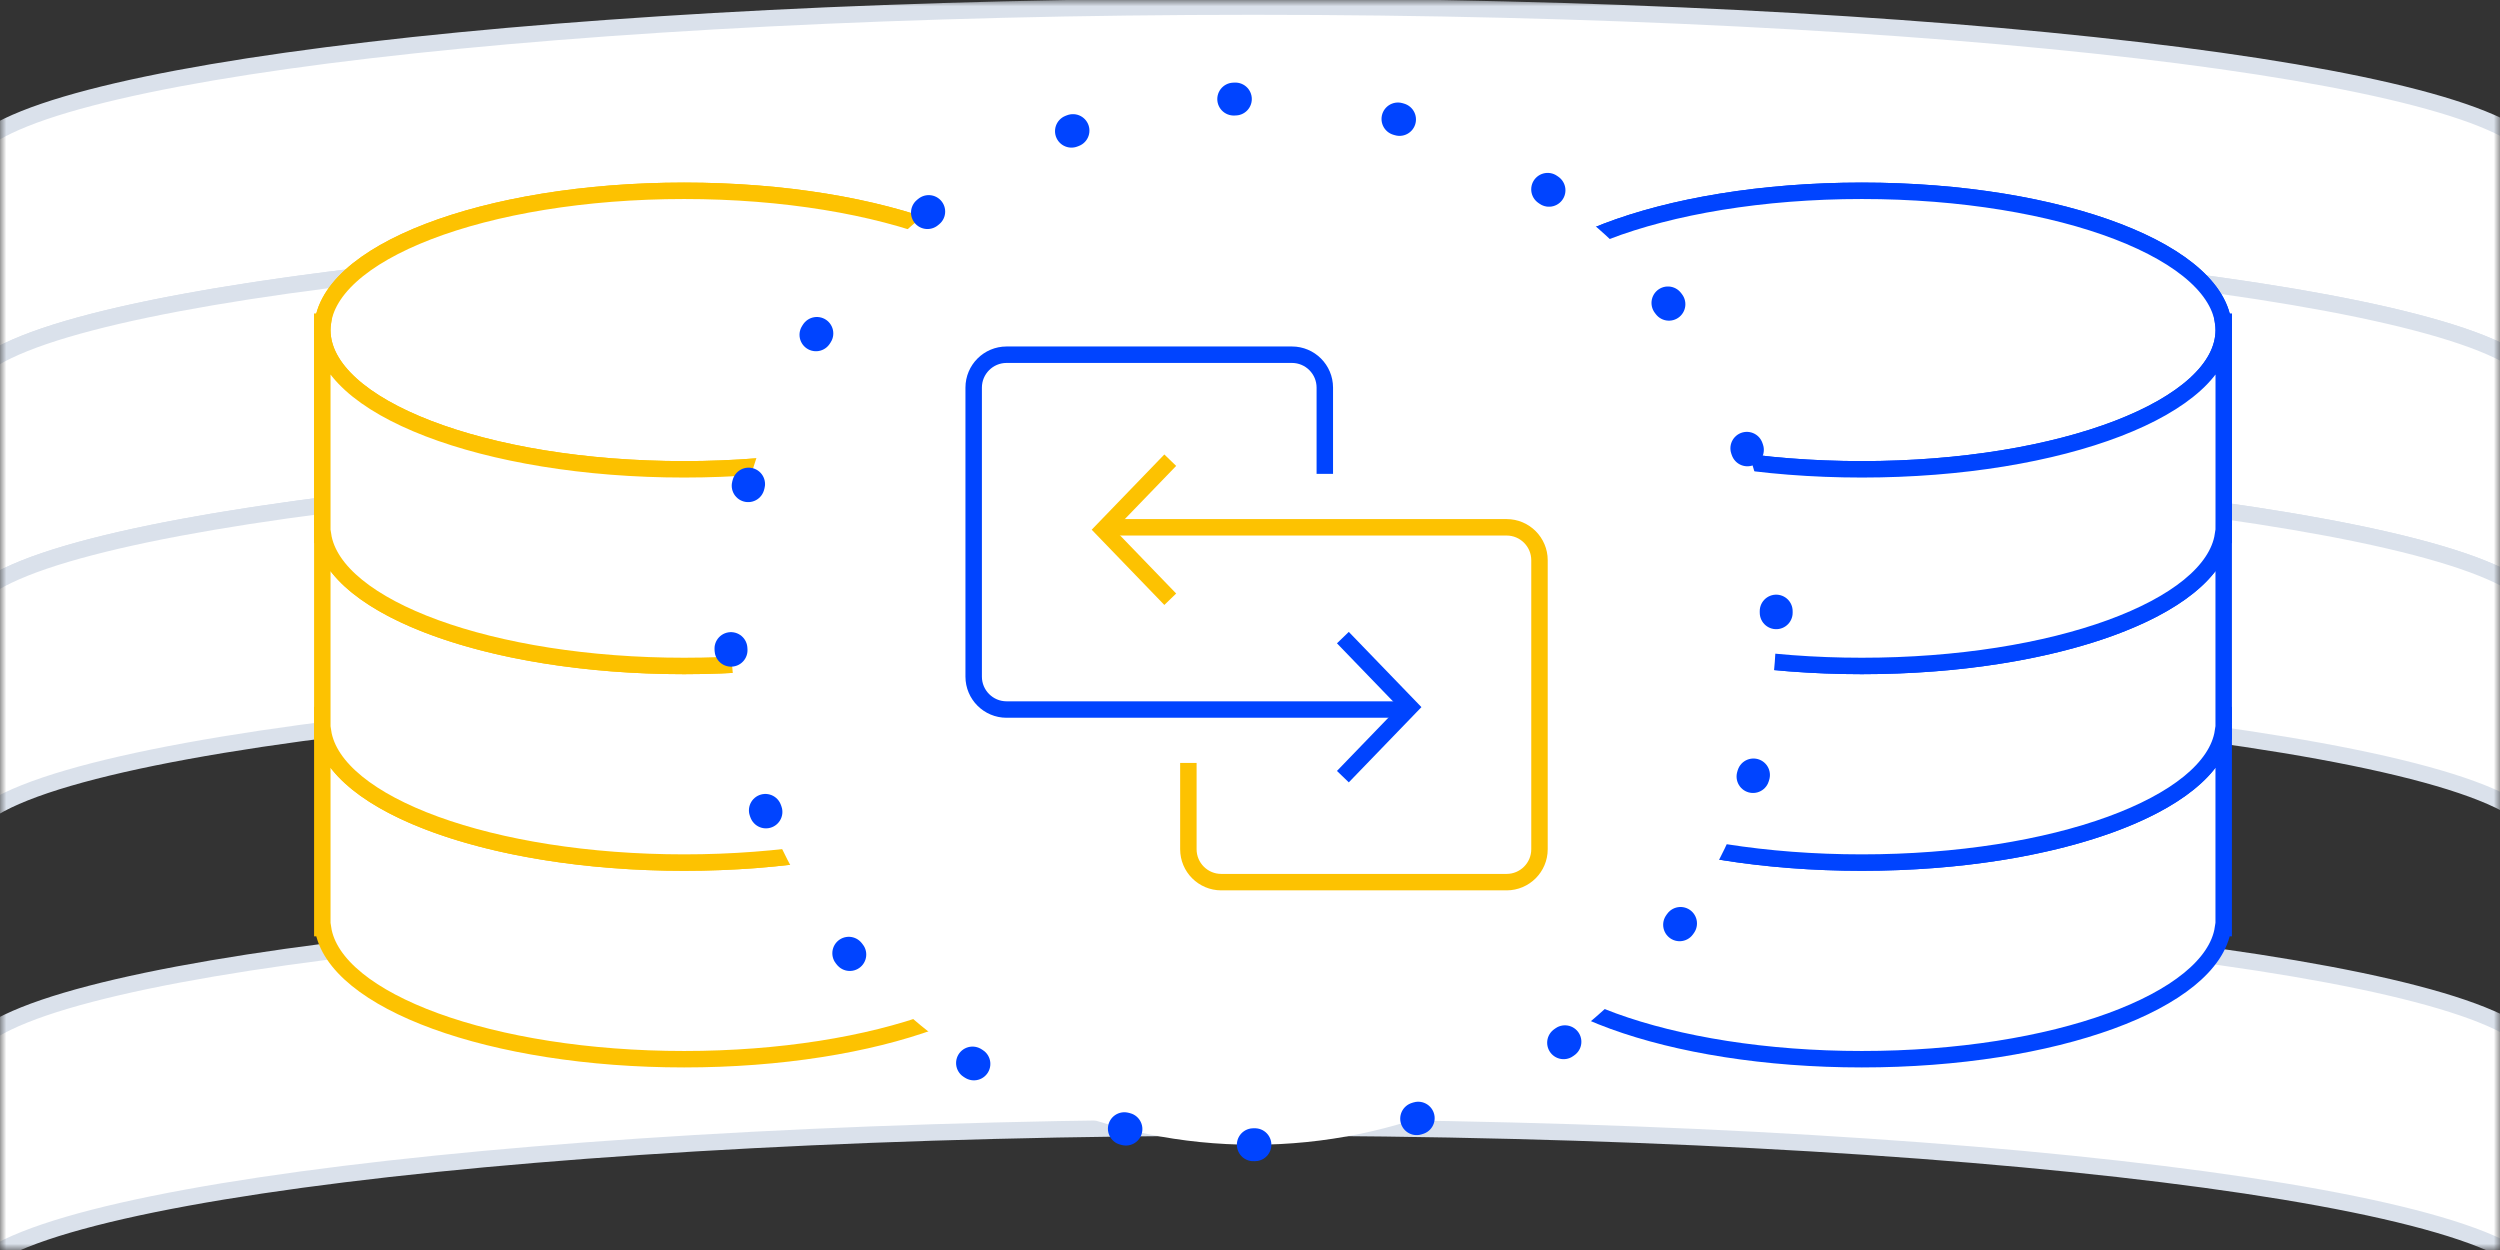 <svg width="200" height="100" viewBox="0 0 200 100" fill="none" xmlns="http://www.w3.org/2000/svg">
<rect x="0" y="0" width="200" height="100" fill="#333333" stroke="none"/>
<g clip-path="url(#clip0_4075_213)">
<mask id="mask0_4075_213" style="mask-type:luminance" maskUnits="userSpaceOnUse" x="0" y="0" width="200" height="100">
<path d="M200 0H0V100H200V0Z" fill="white"/>
</mask>
<g mask="url(#mask0_4075_213)">
<path d="M100.262 18.507C43.434 18.507 -2.633 24.209 -2.633 31.243V12.513H-2.44C0.694 5.829 45.466 0.526 100.262 0.526C155.058 0.526 199.83 5.829 202.964 12.513H203.156V31.243C203.156 24.209 157.09 18.507 100.262 18.507Z" fill="white" stroke="#DAE1EB" stroke-width="1.316"/>
<path d="M100.262 36.487C43.434 36.487 -2.633 42.19 -2.633 49.223V30.494H-2.44C0.694 23.809 45.466 18.507 100.262 18.507C155.058 18.507 199.83 23.809 202.964 30.494H203.156V49.223C203.156 42.19 157.09 36.487 100.262 36.487Z" fill="white" stroke="#DAE1EB" stroke-width="1.316"/>
<path d="M100.262 54.468C43.434 54.468 -2.633 60.17 -2.633 67.204V48.474H-2.44C0.694 41.79 45.466 36.487 100.262 36.487C155.058 36.487 199.83 41.79 202.964 48.474H203.156V67.204C203.156 60.17 157.09 54.468 100.262 54.468Z" fill="white" stroke="#DAE1EB" stroke-width="1.316"/>
<path d="M100.262 90.199C43.434 90.199 -2.633 95.902 -2.633 102.935V84.206H-2.44C0.694 77.522 45.466 72.219 100.262 72.219C155.058 72.219 199.83 77.522 202.964 84.206H203.156V102.935C203.156 95.902 157.09 90.199 100.262 90.199Z" fill="white" stroke="#DAE1EB" stroke-width="1.316"/>
<path d="M54.732 69.007C38.745 69.007 25.785 64.018 25.785 57.865V74.251H25.839C26.721 80.098 39.317 84.737 54.732 84.737C70.148 84.737 82.744 80.098 83.626 74.251H83.68V57.865C83.68 64.018 70.72 69.007 54.732 69.007Z" fill="white" stroke="#FDC201" stroke-width="1.316"/>
<path d="M25.785 57.21V57.865C25.785 57.645 25.807 57.428 25.839 57.21H25.785Z" fill="white" stroke="#FDC201" stroke-width="1.316"/>
<path d="M83.625 57.21C83.658 57.428 83.679 57.645 83.679 57.865V57.21H83.625Z" fill="white" stroke="#FDC201" stroke-width="1.316"/>
<path d="M54.732 53.277C38.745 53.277 25.785 48.288 25.785 42.135V58.52H25.839C26.721 64.368 39.317 69.007 54.732 69.007C70.148 69.007 82.744 64.368 83.626 58.52H83.68V42.135C83.68 48.288 70.72 53.277 54.732 53.277Z" fill="white" stroke="#FDC201" stroke-width="1.316"/>
<path d="M25.785 41.48V42.135C25.785 41.915 25.807 41.697 25.839 41.48H25.785Z" fill="white" stroke="#FDC201" stroke-width="1.316"/>
<path d="M83.625 41.48C83.658 41.697 83.679 41.915 83.679 42.135V41.48H83.625Z" fill="white" stroke="#FDC201" stroke-width="1.316"/>
<path d="M54.732 37.548C70.72 37.548 83.68 32.559 83.68 26.406C83.68 20.252 70.72 15.264 54.732 15.264C38.745 15.264 25.785 20.252 25.785 26.406C25.785 32.559 38.745 37.548 54.732 37.548Z" fill="white" stroke="#FDC201" stroke-width="1.316"/>
<path d="M54.732 37.547C38.745 37.547 25.785 32.558 25.785 26.405V42.791H25.839C26.721 48.638 39.317 53.277 54.732 53.277C70.148 53.277 82.744 48.638 83.626 42.791H83.68V26.405C83.68 32.558 70.72 37.547 54.732 37.547Z" fill="white" stroke="#FDC201" stroke-width="1.316"/>
<path d="M25.785 25.75V26.405C25.785 26.185 25.807 25.968 25.839 25.75H25.785Z" fill="white" stroke="#FDC201" stroke-width="1.316"/>
<path d="M83.625 25.75C83.658 25.968 83.679 26.185 83.679 26.405V25.75H83.625Z" fill="white" stroke="#FDC201" stroke-width="1.316"/>
<mask id="mask1_4075_213" style="mask-type:alpha" maskUnits="userSpaceOnUse" x="11" y="7" width="90" height="36">
<path d="M100.524 7.895H11.051V42.105H100.524V7.895Z" fill="#C4C4C4"/>
</mask>
<g mask="url(#mask1_4075_213)">
<path d="M25.785 41.48V42.135C25.785 41.915 25.807 41.697 25.839 41.48H25.785Z" fill="white" stroke="#FDC201" stroke-width="1.316"/>
<path d="M83.625 41.48C83.658 41.697 83.679 41.915 83.679 42.135V41.48H83.625Z" fill="white" stroke="#FDC201" stroke-width="1.316"/>
<path d="M54.732 37.547C70.72 37.547 83.68 32.558 83.68 26.405C83.68 20.251 70.72 15.263 54.732 15.263C38.745 15.263 25.785 20.251 25.785 26.405C25.785 32.558 38.745 37.547 54.732 37.547Z" fill="white" stroke="#FDC201" stroke-width="1.316"/>
<path d="M54.732 37.546C38.745 37.546 25.785 32.557 25.785 26.404V42.79H25.839C26.721 48.637 39.317 53.276 54.732 53.276C70.148 53.276 82.744 48.637 83.626 42.79H83.68V26.404C83.68 32.557 70.72 37.546 54.732 37.546Z" fill="white" stroke="#FDC201" stroke-width="1.316"/>
<path d="M25.785 25.749V26.404C25.785 26.184 25.807 25.967 25.839 25.749H25.785Z" fill="white" stroke="#FDC201" stroke-width="1.316"/>
<path d="M83.625 25.749C83.658 25.967 83.679 26.184 83.679 26.404V25.749H83.625Z" fill="white" stroke="#FDC201" stroke-width="1.316"/>
</g>
<path d="M148.947 69.007C132.96 69.007 120 64.018 120 57.865V74.251H120.054C120.936 80.098 133.532 84.737 148.947 84.737C164.363 84.737 176.959 80.098 177.84 74.251H177.895V57.865C177.895 64.018 164.935 69.007 148.947 69.007Z" fill="white" stroke="#0044FF" stroke-width="1.316"/>
<path d="M120 57.21V57.865C120 57.645 120.022 57.428 120.054 57.21H120Z" fill="white" stroke="#0044FF" stroke-width="1.316"/>
<path d="M177.844 57.21C177.877 57.428 177.898 57.645 177.898 57.865V57.21H177.844Z" fill="white" stroke="#0044FF" stroke-width="1.316"/>
<path d="M148.947 53.277C132.96 53.277 120 48.288 120 42.135V58.52H120.054C120.936 64.368 133.532 69.007 148.947 69.007C164.363 69.007 176.959 64.368 177.84 58.52H177.895V42.135C177.895 48.288 164.935 53.277 148.947 53.277Z" fill="white" stroke="#0044FF" stroke-width="1.316"/>
<path d="M120 41.48V42.135C120 41.915 120.022 41.697 120.054 41.48H120Z" fill="white" stroke="#0044FF" stroke-width="1.316"/>
<path d="M177.844 41.48C177.877 41.697 177.898 41.915 177.898 42.135V41.48H177.844Z" fill="white" stroke="#0044FF" stroke-width="1.316"/>
<path d="M148.947 37.548C164.934 37.548 177.895 32.559 177.895 26.406C177.895 20.252 164.934 15.264 148.947 15.264C132.96 15.264 120 20.252 120 26.406C120 32.559 132.96 37.548 148.947 37.548Z" fill="white" stroke="#0044FF" stroke-width="1.316"/>
<path d="M148.947 37.547C132.96 37.547 120 32.558 120 26.405V42.791H120.054C120.936 48.638 133.532 53.277 148.947 53.277C164.363 53.277 176.959 48.638 177.84 42.791H177.895V26.405C177.895 32.558 164.935 37.547 148.947 37.547Z" fill="white" stroke="#0044FF" stroke-width="1.316"/>
<path d="M120 25.75V26.405C120 26.185 120.022 25.968 120.054 25.75H120Z" fill="white" stroke="#0044FF" stroke-width="1.316"/>
<path d="M177.844 25.75C177.877 25.968 177.898 26.185 177.898 26.405V25.75H177.844Z" fill="white" stroke="#0044FF" stroke-width="1.316"/>
<mask id="mask2_4075_213" style="mask-type:alpha" maskUnits="userSpaceOnUse" x="105" y="7" width="90" height="36">
<path d="M194.739 7.895H105.266V42.105H194.739V7.895Z" fill="#C4C4C4"/>
</mask>
<g mask="url(#mask2_4075_213)">
<path d="M120.004 41.48V42.135C120.004 41.915 120.026 41.697 120.058 41.48H120.004Z" fill="white" stroke="#0044FF" stroke-width="1.316"/>
<path d="M177.844 41.48C177.877 41.697 177.898 41.915 177.898 42.135V41.48H177.844Z" fill="white" stroke="#0044FF" stroke-width="1.316"/>
<path d="M148.951 37.547C164.938 37.547 177.899 32.558 177.899 26.405C177.899 20.251 164.938 15.263 148.951 15.263C132.964 15.263 120.004 20.251 120.004 26.405C120.004 32.558 132.964 37.547 148.951 37.547Z" fill="white" stroke="#0044FF" stroke-width="1.316"/>
<path d="M148.951 37.546C132.964 37.546 120.004 32.557 120.004 26.404V42.79H120.058C120.94 48.637 133.536 53.276 148.951 53.276C164.367 53.276 176.963 48.637 177.844 42.79H177.899V26.404C177.899 32.557 164.939 37.546 148.951 37.546Z" fill="white" stroke="#0044FF" stroke-width="1.316"/>
<path d="M120.004 25.749V26.404C120.004 26.184 120.026 25.967 120.058 25.749H120.004Z" fill="white" stroke="#0044FF" stroke-width="1.316"/>
<path d="M177.844 25.749C177.877 25.967 177.898 26.184 177.898 26.404V25.749H177.844Z" fill="white" stroke="#0044FF" stroke-width="1.316"/>
</g>
<path d="M100.264 91.579C123.373 91.579 142.106 72.845 142.106 49.736C142.106 26.628 123.373 7.895 100.264 7.895C77.155 7.895 58.422 26.628 58.422 49.736C58.422 72.845 77.155 91.579 100.264 91.579Z" fill="white" stroke="#0044FF" stroke-width="2.632" stroke-linecap="round" stroke-dasharray="0.13 13.16"/>
<path d="M93.62 47.939L88.25 42.377L93.62 36.815" stroke="#FDC201" stroke-width="1.316"/>
<path d="M107.43 51.008L112.8 56.57L107.43 62.132" stroke="#0044FF" stroke-width="1.316"/>
<path d="M112.417 56.763H80.526C79.073 56.763 77.894 55.584 77.894 54.131V31.009C77.894 29.555 79.073 28.377 80.526 28.377H103.353C104.807 28.377 105.985 29.555 105.985 31.009V37.911" stroke="#0044FF" stroke-width="1.316"/>
<path d="M88.637 42.185H120.528C121.981 42.185 123.159 43.364 123.159 44.817V67.939C123.159 69.393 121.981 70.571 120.528 70.571H97.701C96.248 70.571 95.07 69.393 95.07 67.939V61.037" stroke="#FDC201" stroke-width="1.316"/>
</g>
</g>
<defs>
<clipPath id="clip0_4075_213">
<rect width="200" height="100" fill="white"/>
</clipPath>
</defs>
</svg>
